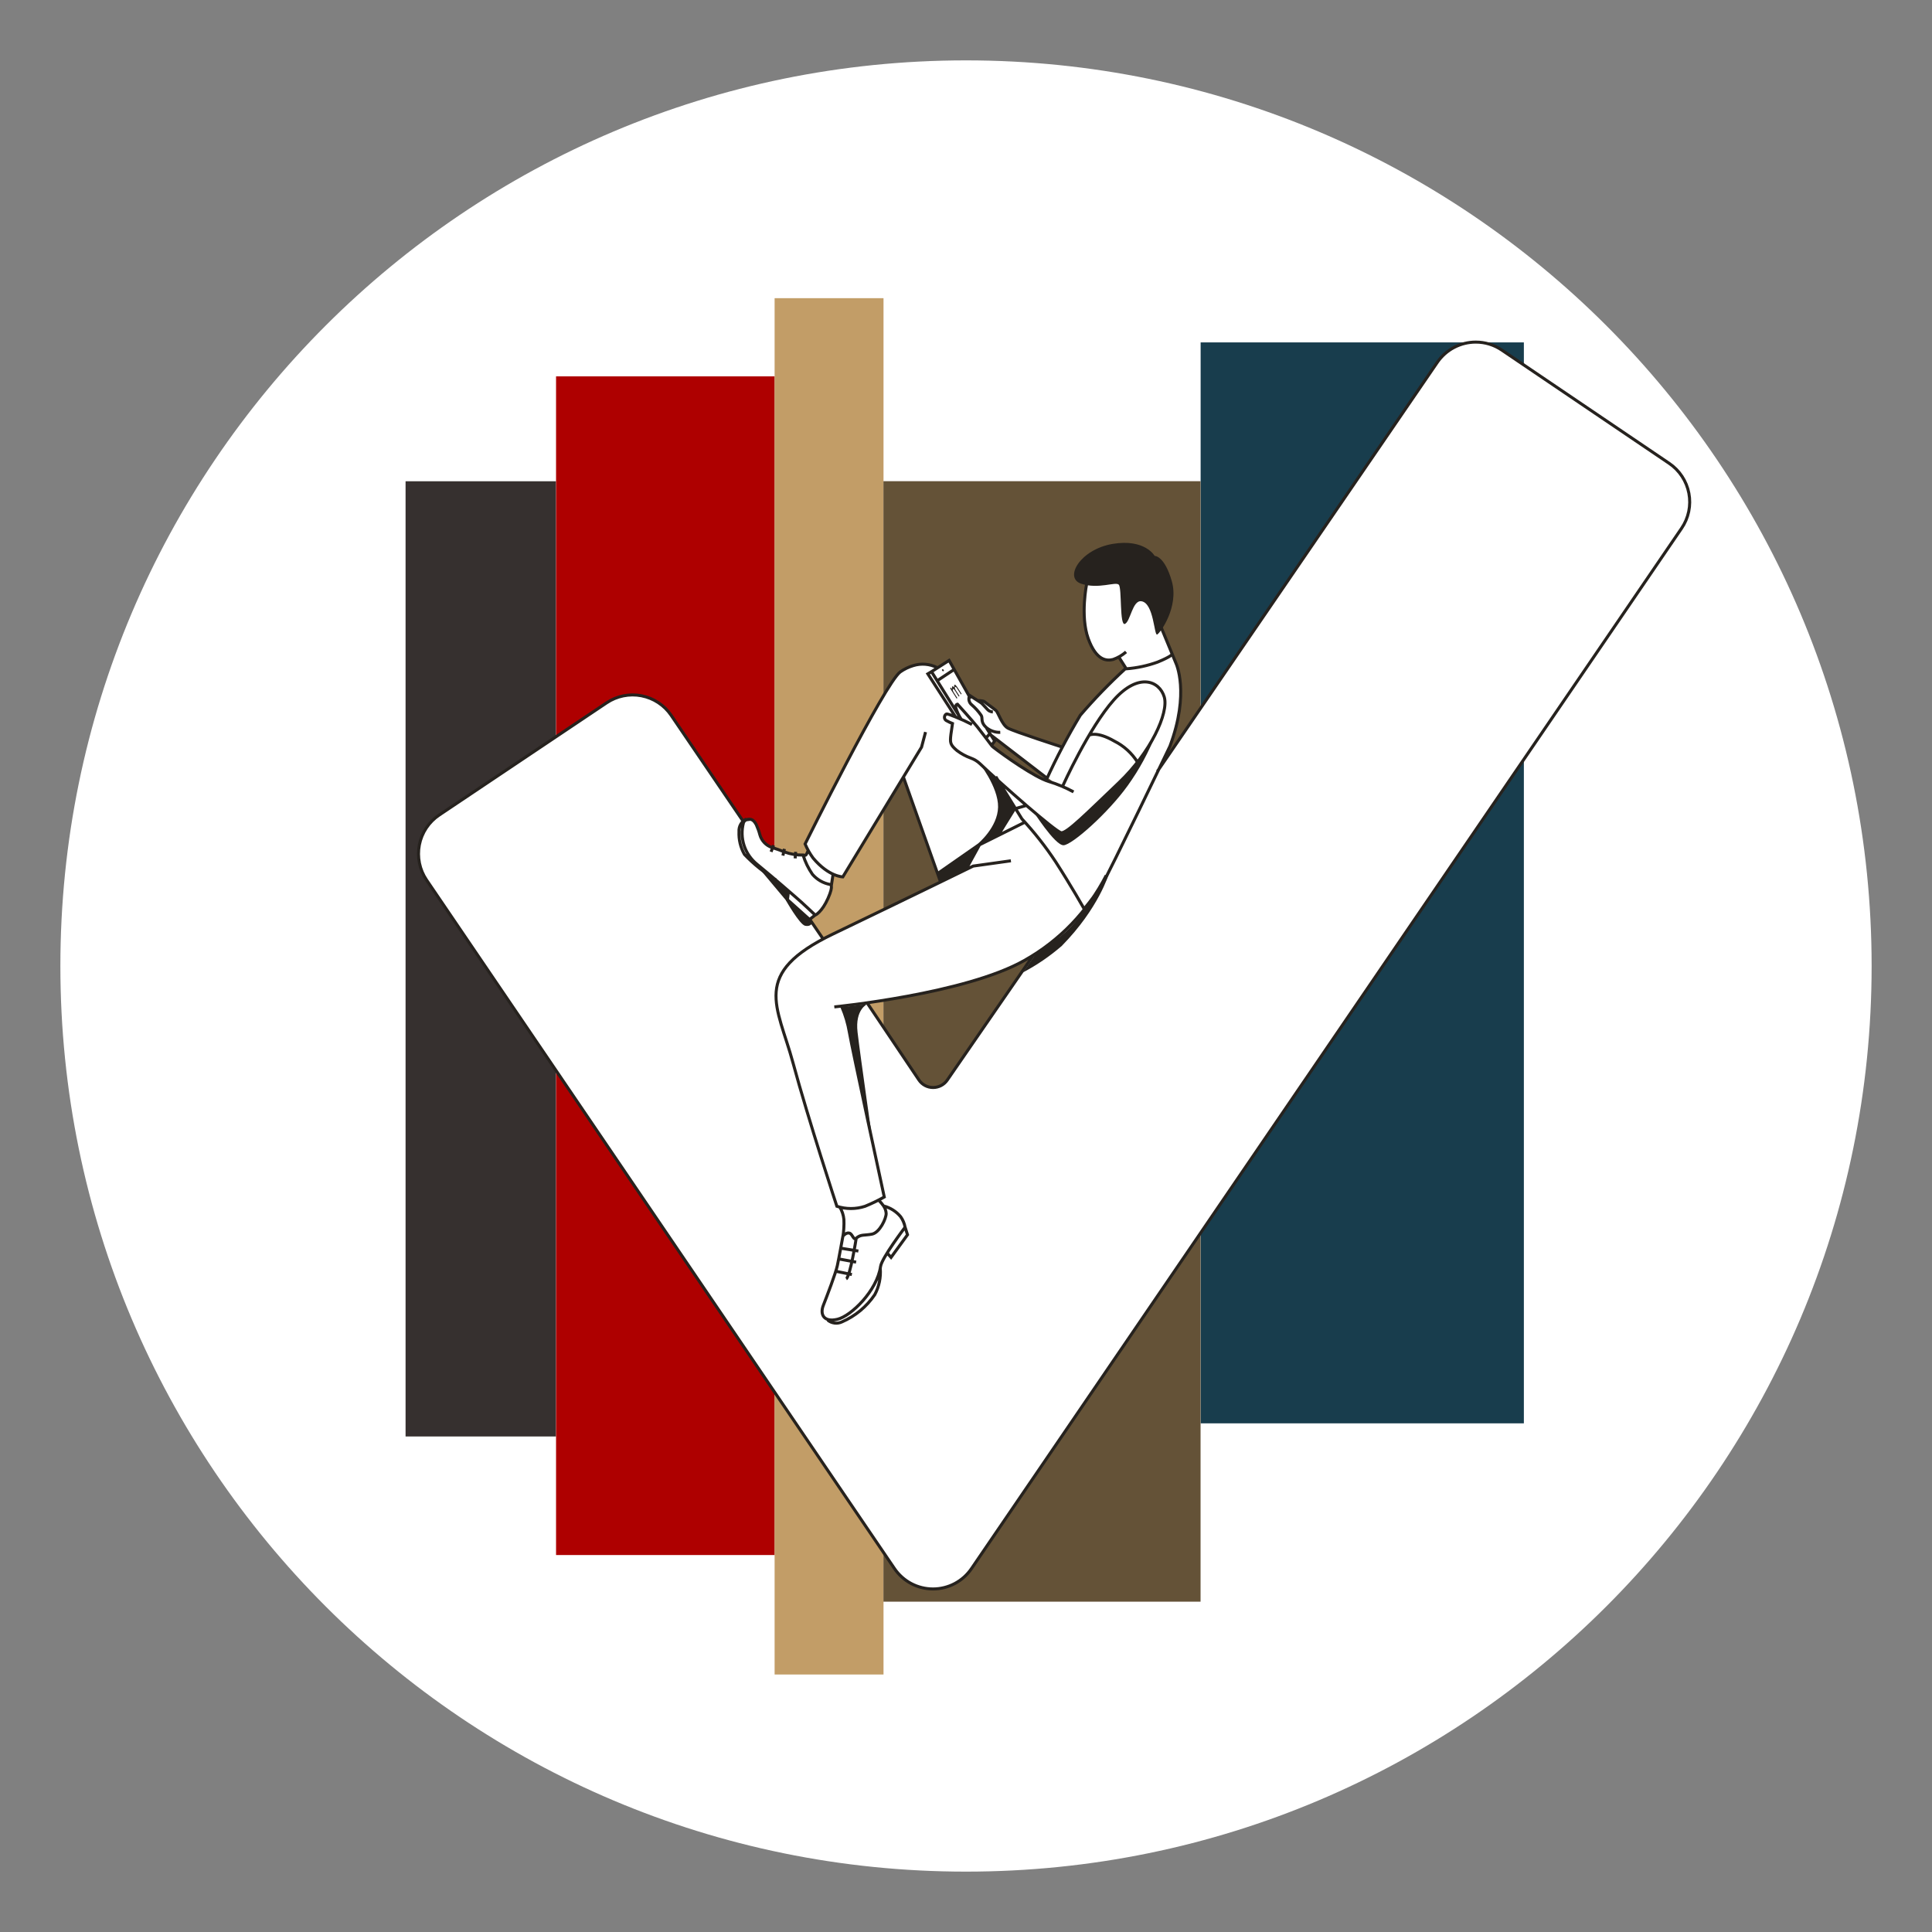 <svg width="256" height="256" viewBox="0 0 256 256" fill="none" xmlns="http://www.w3.org/2000/svg">
<rect x="0" y="0" width="256" height="256" fill="#808080" stroke="none"/>
<g id="check_mark_man_private">
<path id="darkmodeMask" d="M128 248C194.274 248 248 194.274 248 128C248 61.726 194.274 8 128 8C61.726 8 8 61.726 8 128C8 194.274 61.726 248 128 248Z" fill="white"/>
<g id="stripes">
<path id="Vector" d="M73.67 190.34L73.67 63.77H53.74L53.74 190.34H73.67Z" fill="#36302F"/>
<path id="Vector_2" d="M102.65 206.05L102.65 49.87H73.68L73.68 206.05H102.65Z" fill="#AE0000"/>
<path id="Vector_3" d="M117.07 221.88L117.07 39.51H102.64L102.64 221.88H117.07Z" fill="#C29D67"/>
<path id="Vector_4" d="M201.92 188.6V45.37H159.09V188.6H201.92Z" fill="#183D4D"/>
<path id="Vector_5" d="M159.08 212.23V63.76H117.06V212.23H159.08Z" fill="#645237"/>
</g>
<g id="whiteFill">
<path id="Vector_6" d="M222.78 69.93C223.236 69.264 223.555 68.514 223.72 67.724C223.885 66.934 223.892 66.119 223.74 65.326C223.589 64.533 223.282 63.778 222.837 63.104C222.393 62.43 221.819 61.851 221.15 61.4L199 46.43C197.658 45.524 196.012 45.186 194.421 45.489C192.83 45.793 191.424 46.713 190.51 48.05L154.89 100.11L154.45 99.86L154.91 98.86C157.52 91.86 155.78 88.05 155.71 87.86L153.79 83.13L153.86 83.03C154.34 82.29 155.86 79.69 155.07 77.03C154.18 73.93 153.07 73.86 153.07 73.86H152.93L152.85 73.74C152.8 73.65 151.58 71.59 147.54 72.26C144.54 72.76 142.74 74.78 142.64 75.98C142.616 76.22 142.68 76.46 142.82 76.657C142.96 76.854 143.166 76.993 143.4 77.05C143.494 77.086 143.591 77.113 143.69 77.13L144.07 77.22V77.45C143.94 78.16 143.36 81.87 144.32 84.55C145.1 86.72 146.19 87.65 147.57 87.3C147.771 87.239 147.965 87.159 148.15 87.06L148.36 86.95L149.3 88.52L149.16 88.66C147.076 90.57 145.109 92.603 143.27 94.75C142.415 96.029 141.65 97.365 140.98 98.75L140.89 98.94L140.69 98.88C140.04 98.67 134.34 96.88 133.59 96.45C133.051 96.007 132.638 95.432 132.39 94.78C132.297 94.544 132.172 94.323 132.02 94.12C131.85 93.97 131.41 93.64 131.07 93.38L130.99 93.32L130.52 92.96C130.265 92.849 129.988 92.798 129.71 92.81H129.64H129.58L128.58 92.18L128.5 92.33L128.28 91.97L125.78 87.54L124.25 88.54L124.13 88.48C123.162 87.994 122.043 87.904 121.01 88.23C120.417 88.435 119.861 88.732 119.36 89.11C117.74 90.33 110.43 104.52 106.78 111.87C106.78 111.97 106.95 112.26 107.14 112.61V112.72V112.82C107.078 112.977 107.001 113.128 106.91 113.27L106.83 113.34C106.757 113.352 106.683 113.352 106.61 113.34H106.43C106.164 113.354 105.897 113.354 105.63 113.34H105.49H105.22C104.802 113.271 104.393 113.157 104 113L103.8 112.92L103.63 112.85L102.57 112.48H102.42L102.19 112.39C101.823 112.25 101.493 112.026 101.228 111.736C100.962 111.446 100.768 111.098 100.66 110.72C100.547 110.258 100.386 109.809 100.18 109.38C99.81 108.72 99.51 108.64 99.09 108.71C98.969 108.729 98.853 108.773 98.75 108.84L98.54 108.99L98.36 108.8L88.89 94.81C87.979 93.473 86.576 92.55 84.988 92.243C83.399 91.936 81.754 92.269 80.41 93.17L58.21 108.08C56.861 108.993 55.93 110.405 55.621 112.004C55.312 113.603 55.65 115.26 56.56 116.61L118.56 207.85C119.121 208.679 119.876 209.357 120.76 209.826C121.644 210.295 122.629 210.54 123.63 210.54C124.629 210.545 125.614 210.303 126.497 209.835C127.379 209.368 128.133 208.689 128.69 207.86L222.78 69.93ZM140.21 104.12L138.41 103.36C136.004 102.125 133.721 100.666 131.59 99L131.47 98.89L131.31 98.74L131.74 98.16L131.05 97.07L140.21 104.12ZM109.21 124.39L109.01 124.49L107.19 121.81L107.92 121.23C108.713 120.697 109.307 119.916 109.61 119.01C109.868 118.538 110.021 118.016 110.06 117.48L110.31 115.84L110.6 115.95C110.916 116.09 111.255 116.175 111.6 116.2L119.69 102.88L124.62 116.88L124.42 116.98C121.11 118.59 116.18 120.98 110.32 123.8L109.21 124.39ZM125.53 143.14C125.316 143.453 125.029 143.71 124.694 143.887C124.358 144.065 123.985 144.157 123.605 144.157C123.226 144.157 122.852 144.065 122.516 143.887C122.181 143.71 121.894 143.453 121.68 143.14L114.77 132.85L115.16 132.8C120.56 132.01 130.41 130.24 135.7 127.23L136.08 127.01L137.08 126.43L125.53 143.14Z" fill="white"/>
</g>
<g id="blackStroke">
<path id="Vector_7" d="M98.51 108.88L88.93 94.78C88.011 93.432 86.597 92.502 84.995 92.193C83.393 91.884 81.734 92.221 80.38 93.13L58.19 108C57.514 108.454 56.935 109.037 56.485 109.715C56.035 110.393 55.723 111.154 55.568 111.953C55.413 112.752 55.417 113.574 55.58 114.371C55.744 115.169 56.063 115.926 56.52 116.6L118.52 207.84C119.086 208.673 119.847 209.355 120.736 209.827C121.626 210.298 122.618 210.545 123.625 210.545C124.632 210.545 125.624 210.298 126.514 209.827C127.404 209.355 128.164 208.673 128.73 207.84L222.82 70C223.278 69.328 223.6 68.572 223.765 67.776C223.931 66.98 223.938 66.159 223.786 65.359C223.633 64.561 223.325 63.8 222.877 63.12C222.43 62.441 221.854 61.856 221.18 61.4L199 46.39C197.983 45.697 196.781 45.328 195.55 45.33C194.549 45.329 193.562 45.571 192.675 46.036C191.788 46.501 191.028 47.175 190.46 48L153.36 102.21M107.3 121.82L109.18 124.58M114.84 132.8L121.76 143.1C121.966 143.409 122.246 143.662 122.574 143.837C122.902 144.011 123.268 144.102 123.64 144.1C124.013 144.101 124.38 144.01 124.71 143.835C125.039 143.661 125.321 143.409 125.53 143.1L136.93 126.57M149.21 86.38C148.709 86.82 148.129 87.159 147.5 87.38C146.7 87.59 145.27 87.61 144.19 84.6C143.11 81.59 144 77.3 144 77.3M155.29 86.73C155.29 86.73 155.1 87.03 153.39 87.73C152.053 88.213 150.657 88.512 149.24 88.62L148.24 87.05M144.35 97.4C144.35 97.4 145.35 96.87 147.65 98.2C148.921 98.832 149.991 99.805 150.74 101.01M138.62 103.39C139.962 100.432 141.475 97.553 143.15 94.77C145.004 92.612 146.984 90.565 149.08 88.64M142.25 104.93C141.204 104.357 140.102 103.895 138.96 103.55C137.13 103.01 133 100.09 131.62 99.01C131.5 98.924 131.398 98.815 131.32 98.69C130.97 98.22 130.13 97.11 129.5 96.31C128.87 95.51 126.87 93.31 126.87 93.31C126.87 93.31 126.63 93.32 126.63 93.71C126.79 94.275 127.036 94.811 127.36 95.3L123.43 89M128.8 96C128.09 95.631 127.363 95.297 126.62 95M126.62 95C126.02 94.78 125.52 94.53 125.36 94.63C125.283 94.684 125.223 94.759 125.185 94.845C125.148 94.932 125.135 95.027 125.149 95.12C125.162 95.213 125.201 95.301 125.262 95.373C125.322 95.445 125.401 95.5 125.49 95.53C125.721 95.662 125.962 95.775 126.21 95.87L126 97.31C125.87 98.43 125.9 98.68 126.8 99.45C127.36 99.873 127.98 100.21 128.64 100.45C129.099 100.614 129.518 100.873 129.87 101.21C132.72 103.94 139.87 110.21 140.61 110.34C141.35 110.47 144.11 107.66 148.27 103.7C152.43 99.74 154.9 94.47 154.27 92.35C153.64 90.23 150.89 89.05 147.59 92.74C144.29 96.43 140.84 104.1 140.84 104.1M126.62 95L122.94 89.29L123.43 89M131.56 94.34C131.4 94.326 131.244 94.282 131.1 94.21C130.8 94.07 130.21 93.21 129.88 93.05L128.49 92.15C128.383 92.358 128.352 92.597 128.404 92.826C128.455 93.054 128.584 93.257 128.77 93.4C129.236 93.803 129.65 94.263 130 94.77C130.26 95.12 129.87 95.63 130.64 96.36C131.162 96.823 131.843 97.066 132.54 97.04M129.59 92.83C129.59 92.83 130.31 92.83 130.48 93C130.65 93.17 131.69 93.89 131.98 94.15C132.27 94.41 132.76 96.04 133.55 96.48C134.34 96.92 140.78 99 140.78 99M123.43 89L125.76 87.51L128.62 92.59M126.43 88.71L124.17 90.21M131.17 97.3L138.69 103.08M146.58 116C144.16 120.733 140.396 124.647 135.76 127.25C127.94 131.71 110.55 133.42 110.55 133.42M111.55 133.42C112.02 134.502 112.355 135.637 112.55 136.8C112.88 138.8 117.17 158.61 117.17 158.61C116.346 159.073 115.495 159.483 114.62 159.84C113.408 160.236 112.102 160.236 110.89 159.84C110.89 159.84 107.15 148.48 105.08 140.84C103.01 133.2 99.43 129.02 110.38 123.76C121.33 118.5 128.95 114.76 128.95 114.76L133.95 114.06M124.62 116.84L119.72 103M122.64 97L122.11 99L111.68 116.19C111.68 116.19 109.83 116.19 107.74 113.7C107.315 113.12 106.959 112.493 106.68 111.83C106.68 111.83 117.23 90.56 119.29 89.03C119.812 88.664 120.39 88.384 121 88.2C122.057 87.866 123.204 87.963 124.19 88.47H124.25M153.82 83.03L155.82 87.88C155.82 87.88 157.68 91.78 155.02 98.88C155.02 98.88 147.02 115.56 146.02 117.23C145.296 118.341 144.508 119.41 143.66 120.43C143.66 120.43 141.89 117.31 139.89 114.21C138.557 112.189 137.058 110.283 135.41 108.51L131.94 102.91M128 115.2L129.79 111.94L135.7 109M132.22 110.73L134.43 107.18L136.06 106.71M102.81 116.57C101.278 115.639 99.876 114.509 98.64 113.21C98.124 112.297 97.875 111.258 97.92 110.21C97.895 109.867 97.972 109.525 98.141 109.226C98.31 108.927 98.564 108.685 98.87 108.53M108 121.26L107.27 121.84L104.34 119.21L104.48 118.08M110.14 117.45L110.39 115.83M107.07 112.74C107.001 112.925 106.914 113.102 106.81 113.27C106.7 113.41 106.37 113.27 106.37 113.27M102.5 112L102.17 112.87M103.94 112.48L103.74 113.37M105.43 112.87L105.36 113.74M119.93 162.61C119.836 162.11 119.635 161.635 119.34 161.22C118.76 160.525 117.977 160.028 117.1 159.8V159.83C117.289 160.113 117.4 160.441 117.42 160.78C117.44 161.44 116.57 163.33 115.54 163.53C114.51 163.73 114.07 163.52 113.44 164.08C113.1 164.4 112.99 163.55 112.57 163.4C112.15 163.25 111.69 163.79 111.69 163.79C111.69 163.79 111.17 166.69 110.95 167.71C110.73 168.73 109.55 171.81 109.09 172.98C108.63 174.15 109.14 175.25 110.97 174.81C112.8 174.37 116.22 171.01 116.68 167.81C116.85 166.66 119.93 162.61 119.93 162.61ZM119.93 162.61L120.25 163.61L118.07 166.61L117.56 166.04M113.74 165.77L111.34 165.38M113.44 167.24L111.12 166.81M112.88 168.88L110.76 168.45M111.29 159.96C111.583 160.455 111.764 161.008 111.82 161.58C111.854 162.342 111.811 163.106 111.69 163.86M116.41 159C116.66 159.256 116.891 159.53 117.1 159.82M116.64 168.07C116.734 169.276 116.481 170.484 115.91 171.55C114.834 173.143 113.324 174.396 111.56 175.16C111.254 175.302 110.915 175.355 110.58 175.312C110.246 175.27 109.931 175.134 109.67 174.92M113.44 164.15C113.44 164.15 112.66 169.15 112.12 169.46M130.71 96.46L131.8 98.19L131.42 98.71M131.15 97.23L130.71 97.72M99.06 108.57C99.56 108.49 99.86 108.64 100.21 109.27C100.408 109.706 100.569 110.157 100.69 110.62C100.8 111.011 101.004 111.368 101.285 111.661C101.566 111.955 101.914 112.174 102.3 112.3C102.84 112.47 103.45 112.68 103.96 112.89C104.744 113.179 105.575 113.318 106.41 113.3C106.692 114.208 107.11 115.068 107.65 115.85C108.255 116.557 109.085 117.033 110 117.2C110 117.2 110.53 117.2 109.72 119.03C108.91 120.86 108.03 121.26 108.03 121.26C108.03 121.26 106.24 119.55 105.37 118.82C104.5 118.09 103.11 116.82 100.31 114.52C99.512 113.876 98.917 113.015 98.598 112.041C98.279 111.067 98.248 110.021 98.51 109.03C98.55 108.91 98.625 108.805 98.724 108.727C98.824 108.648 98.944 108.601 99.07 108.59L99.06 108.57Z" stroke="#26221E" stroke-width="0.4" stroke-miterlimit="10"/>
</g>
<g id="blackFill">
<g id="Vector_8">
<path d="M136.78 107.3C136.78 107.3 139.78 112.05 140.93 112C142.08 111.95 146.85 107.7 149.43 104.1C150.971 101.958 152.235 99.63 153.19 97.17C151.386 100.243 149.127 103.024 146.49 105.42C141.58 110.14 141.4 110.42 140.67 110.29C139.94 110.16 136.78 107.3 136.78 107.3ZM129.6 100.88C129.6 100.88 132.3 104.25 132.25 106.94C132.2 109.63 129.6 111.77 129.6 111.77L124.22 115.52L124.6 116.85L128.23 115.08L129.85 111.9L132.56 110.56L134.46 107.15L132.1 103.35L129.6 100.88ZM153 73.66C153 73.66 151.71 71.35 147.43 72.07C143.15 72.79 140.94 76.56 143.25 77.34C145.56 78.12 147.83 77.02 148.25 77.48C148.67 77.94 148.33 82.98 149.06 82.67C149.79 82.36 150.06 79.48 151.25 79.67C152.9 79.92 152.92 84.28 153.33 84.08C153.74 83.88 156.24 80.41 155.27 77.01C154.3 73.61 153 73.66 153 73.66ZM124.85 88.66C124.837 88.673 124.826 88.689 124.819 88.706C124.812 88.723 124.808 88.741 124.808 88.76C124.808 88.779 124.812 88.797 124.819 88.814C124.826 88.831 124.837 88.847 124.85 88.86C124.856 88.877 124.866 88.892 124.879 88.905C124.892 88.918 124.907 88.928 124.924 88.935C124.941 88.942 124.96 88.945 124.978 88.944C124.996 88.943 125.014 88.938 125.03 88.93C125.043 88.917 125.054 88.901 125.061 88.884C125.068 88.867 125.072 88.849 125.072 88.83C125.072 88.811 125.068 88.793 125.061 88.776C125.054 88.759 125.043 88.743 125.03 88.73C125.01 88.711 124.986 88.698 124.96 88.691C124.934 88.684 124.906 88.683 124.88 88.69L124.85 88.66ZM126.44 90.73C126.44 90.73 126.44 90.8 126.44 90.86C126.428 90.933 126.428 91.007 126.44 91.08C126.393 91.032 126.339 90.992 126.28 90.96C126.263 90.947 126.242 90.94 126.22 90.94C126.198 90.94 126.177 90.947 126.16 90.96C126.149 90.98 126.143 91.002 126.143 91.025C126.143 91.048 126.149 91.07 126.16 91.09C126.148 91.163 126.148 91.237 126.16 91.31L126.01 91.1L125.89 91.2L126.05 91.46L126.76 92.57L126.86 92.49L126.41 91.8C126.34 91.699 126.286 91.588 126.25 91.47C126.25 91.39 126.25 91.33 126.25 91.31C126.25 91.29 126.32 91.31 126.37 91.31C126.445 91.387 126.512 91.47 126.57 91.56L127.04 92.3L127.14 92.22L126.69 91.53C126.622 91.428 126.568 91.317 126.53 91.2C126.53 91.11 126.53 91.06 126.53 91.03C126.53 91 126.6 91.03 126.66 91.03C126.734 91.105 126.798 91.189 126.85 91.28L127.33 92.02L127.42 91.94L126.92 91.16C126.829 91.009 126.718 90.871 126.59 90.75C126.6 90.73 126.52 90.71 126.47 90.76L126.44 90.73Z" fill="#26221E"/>
<path d="M140 124.46C136.62 126.78 137 126.77 137 126.77L135.57 128.84C137.405 127.873 139.123 126.698 140.69 125.34C145.6 120.34 146.91 115.83 146.91 115.83C146.91 115.83 143.36 122.14 140 124.46Z" fill="#26221E"/>
<path d="M100.62 115.1L104.1 119.25C104.1 119.25 105.95 122.52 106.68 122.67C107.41 122.82 107.59 122.34 107.59 122.34C106.911 121.581 106.189 120.859 105.43 120.18C104.984 119.834 104.616 119.398 104.35 118.9L104.49 118.08L101.87 116L100.62 115.1Z" fill="#26221E"/>
<path d="M115.7 152C115.7 152 112.6 136.66 112.2 135.37C111.8 134.08 111.56 133.46 111.56 133.46L114.92 133.05C114.92 133.05 113.28 133.74 113.63 136.77C113.98 139.8 115.77 152.29 115.77 152.29" fill="#26221E"/>
</g>
</g>
</g>
</svg>

